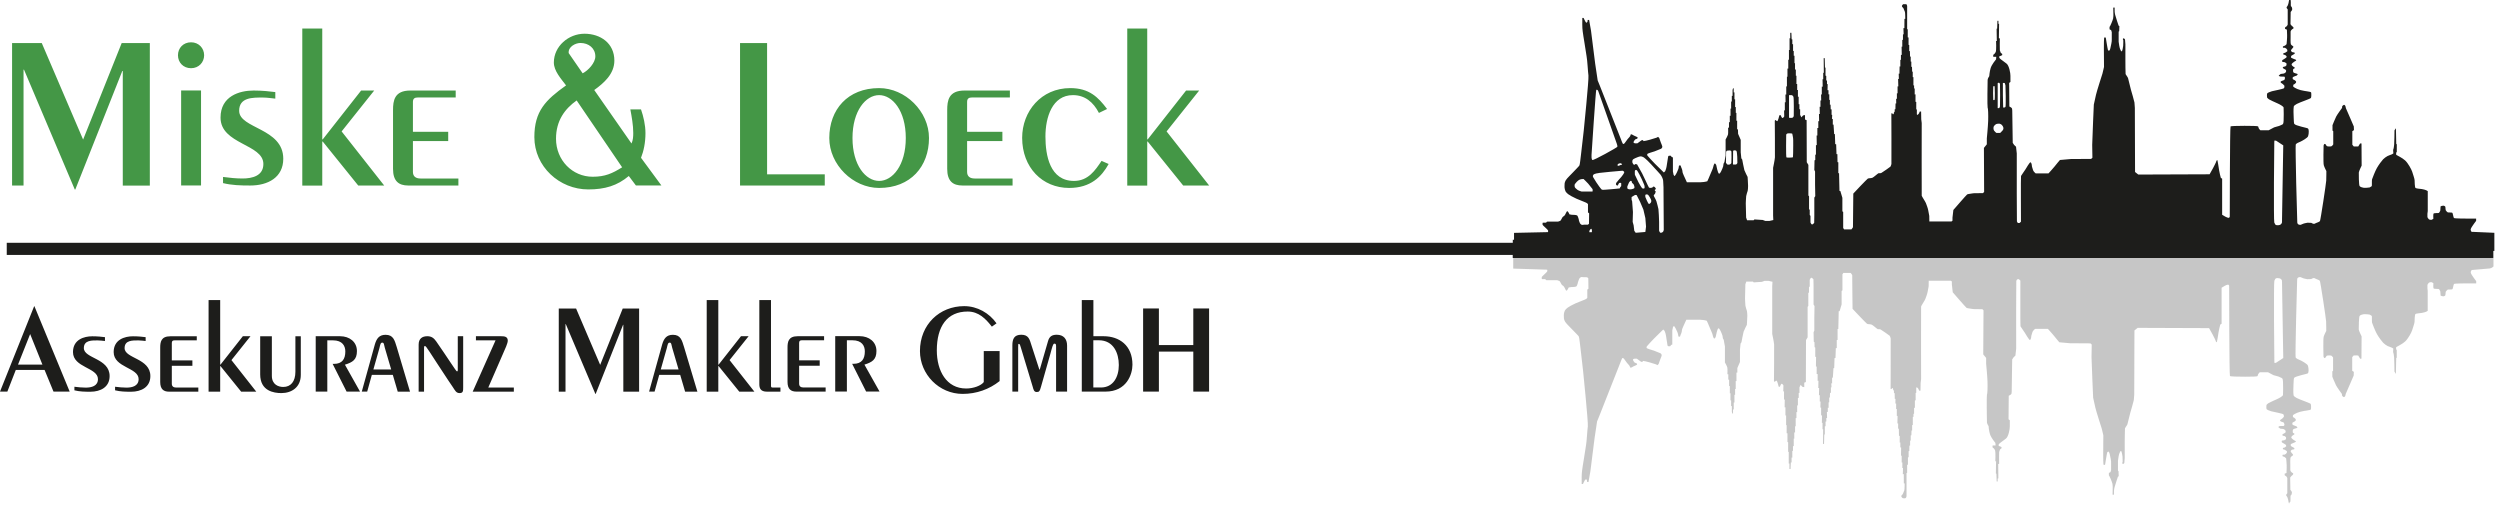 <?xml version="1.0" encoding="utf-8"?>
<svg xmlns="http://www.w3.org/2000/svg" id="Ebene_1" viewBox="0 0 370.59 75.61">
  <defs>
    <style>.cls-1{fill:none;}.cls-2{clip-path:url(#clippath);}.cls-3{fill:#1d1d1b;}.cls-4{fill:#449746;}.cls-5{opacity:.25;}</style>
    <clipPath id="clippath">
      <rect class="cls-1" height="39.3" width="147.32" x="223.27" y="36.3"/>
    </clipPath>
  </defs>
  <rect class="cls-3" height="1.8" width="362.52" x="1" y="35.99"/>
  <path class="cls-4" d="m170.06,27.5v-6.52h.07l5.26,6.52h3.85l-6.31-8.02,4.83-6.06h-1.94l-5.69,7.24h-.07V4.23h-2.96v23.28h2.96Zm-5.95-11.34c-1.32-1.76-2.66-3.1-5.46-3.1-4.31,0-7.13,3.45-7.13,7.37,0,4.4,2.99,7.43,6.97,7.43,3.19,0,4.83-1.69,5.85-3.55l-1.05-.46c-.92,1.37-1.97,2.97-4.08,2.97-3.58,0-4.24-3.78-4.24-6.59s.99-6.13,4.08-6.13c1.78,0,3.02,1.04,3.85,2.64l1.22-.59Zm-14.4-2.74h-6.74c-2.36,0-2.56,1.5-2.56,2.9v8.71c0,1.83.85,2.47,2.26,2.47h7.43v-1.04h-5.62c-.72,0-1.12-.33-1.12-.98v-4.57h5.23v-1.37h-5.23v-4.44c0-.52.3-.65.72-.65h5.62v-1.04Zm-19.39.68c1.97,0,3.95,2.31,3.95,6.36s-1.97,6.36-3.95,6.36-3.95-2.31-3.95-6.36,1.97-6.36,3.95-6.36m0-1.04c-4.67,0-7.39,3.19-7.39,7.4,0,3.95,3.51,7.4,7.39,7.4,4.67,0,7.39-3.19,7.39-7.4,0-3.95-3.51-7.4-7.39-7.4m-8.06,14.44v-1.66h-8.55V6.38h-4.01v21.12h12.55Zm-34.18-14.15c1.44-1.04,2.99-2.38,2.99-4.37,0-2.58-2.07-3.98-4.43-3.98s-4.54,1.85-4.54,4.27c0,1.24,1.05,2.38,1.81,3.39-3.02,2.15-4.7,3.81-4.7,7.66,0,4.37,3.71,7.76,7.99,7.76,2.46,0,4.3-.55,6.01-1.99l1.05,1.4h3.78l-3.02-4.1c.39-.98.66-2.22.66-3.65,0-1.21-.3-2.48-.66-3.52h-1.58c.2,1.08.43,2.32.43,3.49,0,.52-.03,1.08-.26,1.56l-5.52-7.92Zm.17-4.99c0,.95-1.05,2.09-1.88,2.51l-2.07-3c-.1-.95,1.02-1.5,1.74-1.5,1.22,0,2.21.78,2.21,1.99m3.97,16.44c-1.45.91-2.53,1.4-4.37,1.4-2.99,0-5.43-2.44-5.43-5.64,0-2.67,1.31-4.43,3.06-5.67l6.74,9.91Zm-24.66-11.38h-6.74c-2.36,0-2.56,1.5-2.56,2.9v8.71c0,1.83.85,2.47,2.26,2.47h7.43v-1.04h-5.62c-.72,0-1.12-.33-1.12-.98v-4.57h5.23v-1.37h-5.23v-4.44c0-.52.3-.65.72-.65h5.62v-1.04Zm-19.79,14.08v-6.52h.07l5.26,6.52h3.85l-6.31-8.02,4.83-6.06h-1.94l-5.69,7.24h-.07V4.23h-2.96v23.28h2.96Zm-14.72-.36c1.31.32,2.56.36,4.04.36,2.63,0,4.9-1.2,4.9-3.97,0-4.57-6.54-4.44-6.54-7.11,0-2.02,2.04-1.96,3.52-1.96.66,0,1.22.1,1.84.16v-.97c-.79-.1-1.91-.23-3.22-.23-2.11,0-4.9.84-4.9,4.01,0,3.98,6.35,3.91,6.35,6.88,0,1.76-1.65,2.15-3.09,2.15-.92,0-1.94-.1-2.89-.23v.91Zm-4.73-20.87c-1.15,0-1.94.85-1.94,1.92s.79,1.92,1.94,1.92,1.94-.88,1.94-1.92-.79-1.92-1.94-1.92m1.48,7.14h-2.95v14.08h2.95v-14.08ZM1.79,27.5h1.7V10.33h.07l7.53,17.77h.07l6.97-17.58h.07v16.99h4.01V6.38h-4.17l-5.72,14.31L6.19,6.38H1.79v21.12Z"/>
  <path class="cls-3" d="m171.79,58.05v-5.93h5.1v5.93h2.34v-12.32h-2.34v5.42h-5.1v-5.42h-2.34v12.32h2.34Zm-11.44,0h3.53c3.13,0,3.99-2.57,3.99-3.99,0-2.87-1.97-4.22-4.28-4.22h-1.51v-5.36h-1.72v13.58Zm1.72-7.61h.82c2.17,0,2.96,1.9,2.96,3.67s-.83,3.33-2.65,3.33h-1.13v-7Zm-11.14,7.61v-6.58c0-.46,0-.49.1-.49.15,0,.19.17.29.51l1.77,5.86c.11.4.19.76.58.76.36,0,.46-.09.65-.8l1.38-4.85c.27-1.01.4-1.52.58-1.52s.27.04.27.36v6.75h1.63v-6.83c0-.97-.52-1.6-1.53-1.6-.67,0-1.09.23-1.29.93l-1.23,4.24h-.06l-1.17-3.61c-.27-.87-.42-1.56-1.51-1.56-1.04,0-1.32.61-1.32,1.58v6.85h.88Zm-5.1-6.01v4.6c-.4.53-1.52.95-2.61.95-2.93,0-4.35-2.63-4.35-5.65,0-3.56,1.53-5.76,4.57-5.76,1.65,0,2.68,1.08,3.59,2.24l.69-.49c-1.07-1.52-2.84-2.55-4.79-2.55-3.65,0-6.56,2.72-6.56,6.66,0,3.44,2.82,6.35,6.33,6.35,2.05,0,3.95-.68,5.48-1.9v-4.45h-2.34Zm-20.29,6.01v-7.61h.82c1.44,0,1.84.86,1.84,1.65,0,1.12-.46,1.84-1.69,1.84h-.19l2.07,4.11h1.99l-2.24-3.99c1.15-.36,1.78-.74,1.78-2.02,0-1.37-1.11-2.2-2.49-2.2h-3.62v8.21h1.72Zm-3.38-8.21h-3.93c-1.38,0-1.49.87-1.49,1.69v5.08c0,1.07.5,1.44,1.32,1.44h4.33v-.61h-3.28c-.42,0-.65-.19-.65-.57v-2.66h3.05v-.8h-3.05v-2.59c0-.31.17-.38.42-.38h3.28v-.61Zm-9.6-5.36v12.46c0,.61.17,1.12,1.15,1.12h1.98v-.61h-1.15c-.21,0-.25-.1-.25-.25v-12.72h-1.72Zm-6.08,13.58v-3.8h.04l3.07,3.8h2.24l-3.68-4.68,2.82-3.54h-1.13l-3.32,4.22h-.04v-9.58h-1.72v13.58h1.72Zm-8.53-3.29l.9-3.18c.12-.48.15-.8.42-.8s.25.31.38.78l.94,3.2h-2.65Zm-.92,3.29l.69-2.49h3.11l.73,2.49h1.82l-1.98-6.62c-.31-.99-.5-1.81-1.65-1.81-.98,0-1.34.59-1.59,1.42l-1.94,7h.81Zm-14.19,0h.99v-10.02h.04l4.39,10.36h.04l4.06-10.25h.04v9.91h2.34v-12.32h-2.43l-3.34,8.35-3.57-8.35h-2.57v12.32Zm-9.38-7.61l-3.39,7.61h6.1v-.61h-3.79l2.09-4.8c.44-.99.8-1.77.8-2.15,0-.59-.46-.66-.98-.66h-3.74v.61h2.91Zm-10.6,7.61v-6.52c0-.17.04-.25.13-.25.21,0,.56.72,3.47,5.11l.67.99c.33.49.48.88,1,.88s.53-.31.53-.84v-7.59h-.8v5.02c0,.17-.06.19-.13.19-.12,0-1.36-2-3.07-4.45-.34-.48-.69-.76-1.32-.76-.75,0-1.28.36-1.28,1.24v6.98h.8Zm-7.51-3.29l.9-3.18c.12-.48.15-.8.42-.8s.25.31.38.78l.94,3.2h-2.65Zm-.92,3.29l.69-2.49h3.11l.73,2.49h1.82l-1.97-6.62c-.31-.99-.5-1.81-1.65-1.81-.98,0-1.34.59-1.59,1.42l-1.94,7h.81Zm-5.91,0v-7.61h.83c1.44,0,1.84.86,1.84,1.65,0,1.12-.46,1.84-1.69,1.84h-.19l2.07,4.11h1.99l-2.24-3.99c1.15-.36,1.78-.74,1.78-2.02,0-1.37-1.11-2.2-2.49-2.2h-3.62v8.21h1.72Zm-9.95-8.21v5.65c0,2.47,2.03,2.77,3.14,2.77,1.53,0,2.88-.87,2.88-2.7v-5.72h-.8v5.25c0,1.46-.69,2.26-1.8,2.26-.71,0-1.69-.34-1.69-1.65v-5.86h-1.72Zm-5.93,8.21v-3.8h.04l3.07,3.8h2.24l-3.68-4.68,2.82-3.54h-1.13l-3.32,4.22h-.04v-9.58h-1.72v13.58h1.72Zm-3.47-8.21h-3.93c-1.38,0-1.49.87-1.49,1.69v5.08c0,1.07.5,1.44,1.32,1.44h4.33v-.61h-3.28c-.42,0-.65-.19-.65-.57v-2.66h3.05v-.8h-3.05v-2.59c0-.31.17-.38.42-.38h3.28v-.61Zm-12.1,8.01c.77.19,1.49.21,2.36.21,1.53,0,2.86-.7,2.86-2.32,0-2.66-3.82-2.59-3.82-4.15,0-1.18,1.19-1.14,2.05-1.14.38,0,.71.06,1.07.09v-.57c-.46-.06-1.11-.13-1.88-.13-1.23,0-2.86.49-2.86,2.34,0,2.32,3.7,2.28,3.7,4.01,0,1.03-.96,1.26-1.8,1.26-.54,0-1.13-.06-1.69-.13v.53Zm-6.04,0c.77.19,1.49.21,2.36.21,1.53,0,2.86-.7,2.86-2.32,0-2.66-3.82-2.59-3.82-4.15,0-1.18,1.19-1.14,2.06-1.14.38,0,.71.06,1.07.09v-.57c-.46-.06-1.11-.13-1.88-.13-1.23,0-2.86.49-2.86,2.34,0,2.32,3.7,2.28,3.7,4.01,0,1.03-.96,1.26-1.81,1.26-.54,0-1.13-.06-1.68-.13v.53Zm-5.93-12.46h-.04L0,58.05h1.09l1.25-3.21h4.27l1.32,3.21h2.4l-5.23-12.66Zm1.19,8.65h-3.62l1.8-4.53,1.82,4.53Z"/>
  <path class="cls-3" d="m338.24,33.05c-.02.07-.06.16-.2.25-.14.09-.43.11-.6.07-.17-.04-.2-.14-.31-.39-.11-.25-.02-11.64,0-11.74.01-.1-.01-.35.04-.41l.24.03,1.05.69s-.19,10.64-.18,10.88c0,.25,0,.55-.02.62m-40.98-17.2c-.09.13-.34.09-.34.09l-.04-1.83v-1.82s.27.01.27.01l.11.35c.02.07.09,3.08,0,3.21m-.49,3.54c-.09.11-.24.28-.3.31h-.54c-.06-.03-.23-.18-.35-.34-.12-.16-.12-.52-.04-.65.07-.12.2-.23.29-.29.09-.07.31-.1.47-.1s.34.11.42.18c.07.07.24.3.24.49,0,.19-.08.29-.17.4m-1.33-6.58c.04-.08.18-.07.2,0,.02.08.05,1.87,0,1.96-.05.09-.18.09-.21.01-.03-.08-.03-1.9,0-1.98m.82-.55c.13.02.16.12.18.21.02.09.03,3.19,0,3.29-.03.1-.05.21-.12.27h-.22v-3.69s.04-.09.17-.07m-30.41,4.91c0,.14-.07.17-.14.25-.08.08-.55.03-.55.03v-3.36s.19,0,.33,0c.14,0,.24.08.32.25.08.17.06,2.68.05,2.82m-.08,4.43c0,.63-.02,1.65-.04,1.71-.02.06-.86.07-.96.03-.1-.04-.04-3.38-.04-3.38,0,0,.07-.14.17-.17.1-.04.7-.04.73.04.03.07.05.28.09.45.05.17.06.68.05,1.31m-8.27,2.52c0,.09-.1.23-.2.27-.1.04-.46,0-.46,0l.02-2.02c.06-.08.34-.12.48,0,.14.12.16,1.65.15,1.74m-.9.09c-.04.09-.22.19-.22.19,0,0-.33.08-.4-.02-.07-.1-.17-.22-.17-.22l.02-1.66.15-.15.45-.03s.18.07.19.19c.01.11.02,1.6-.01,1.69m-10.18,10.23c-.09.06-.27.14-.36.08-.09-.06-.17-.29-.17-.29,0,0,0-.9,0-1.31,0-.41-.07-1.67-.1-1.89-.03-.22-.21-.82-.29-1.14-.09-.31-.43-.8-.41-.89.02-.09.18-.2.21-.29.03-.08.1-.3.07-.33-.03-.04-.13-.05-.12-.17,0-.12.15-.06.16-.17,0-.11-.2-.36-.32-.35-.11,0-.13.07-.17.12-.04.05-.45.14-.55,0-.1-.14-.85-1.83-.99-2.06-.14-.23-.72-1.28-.76-1.36l-.32-.04c-.04.06,0,.17-.12.12-.12-.05-.24-.32-.24-.32,0,0-.04-.19,0-.34.03-.14.23-.26.39-.32.16-.06.55-.25.75-.27.2-.03.42.07.55.15.13.08.4.35.58.51.18.16.86.9.98,1.04.12.14.74.78.91,1,.17.23.37.63.39.91.02.28.05.73.05.96s.04,6.32.04,6.32c0,0-.05.25-.14.31m-1.75-4.39s-.17.25-.3.24c-.13,0-.53-1.01-.53-1.01,0,0-.06-.31.02-.37.08-.06.28-.05.37.02.09.07.44.63.47.81.04.17-.04.31-.04.31m-2.39-4.65c.02-.1.12-.21.27-.13.15.08.69,1.19.78,1.39.09.2.32.72.36.84.04.12.06.38.03.44-.04.06-.23.11-.34.02s-.35-.5-.56-.89c-.2-.39-.53-1.11-.53-1.11,0,0-.03-.47-.01-.57m1.54,9.05l-1.41.12-.21-.29-.1-.82-.14-.51.04-1.46-.12-1.58-.08-.23v-.41l.52-.31.23.02.52,1.03.48,1.13.29,1.25.1,1.27-.1.78Zm-2.65-6.49c-.03-.21-.01-.27.06-.41.07-.14.12-.29.18-.42.06-.13.24-.26.24-.26l.14.02.07.27c.04.07.18.13.24.23.06.09.14.35.12.51-.02.16-.52.23-.52.23,0,0-.49.04-.52-.16m-.91-1.67c-.11.12-.68.75-.74.86-.06.11-.06.27,0,.33.06.06.19.13.24.04.06-.09.09-.24.17-.32.07-.08.33-.04.32,0v.44l-.14.16-.07.18s-.98.11-1.46.14c-.48.02-1.09.12-1.21.04-.12-.08-.64-.81-.81-1.08-.17-.27-.41-.64-.45-.73-.04-.09-.12-.18,0-.37.13-.2.7-.26.95-.3.24-.04,2.88-.29,3.11-.3.23-.02.32-.04.4.04.08.08.13.07.13.18,0,.1-.32.57-.44.69m-4.25,2.15h-1.65s-.41-.11-.61-.26c-.2-.15-.36-.31-.39-.42-.03-.11-.04-.33.03-.43.06-.1.42-.54.7-.65.28-.11.58-.09.58-.09,0,0,.49.46.68.68.19.22.58.71.64.8s.01.37.01.37m-.1,6.03h-.38s.02-.22.02-.22c.04-.06.18-.31.28-.28.1.02.1.45.07.5m-.04-11.46c.01-.25.63-9.56.7-9.63.08-.07.22,0,.29.16.07.16,2.69,7.62,2.75,7.8.07.19.11.36.09.47-.02.1-3.55,2.07-3.7,1.96-.15-.11-.14-.52-.13-.77m3.99,1.33l.25-.09.2.06.09.11c0,.06-.2.12-.29.12-.08,0-.09.07-.14.09h-.21s-.05-.12-.05-.12l.14-.18Zm126.49,10.11s-.19-.2-.16-.4c.03-.2.45-.74.49-.82l.32-.43v-.33s-.19,0-.49,0c-.91,0-2.73,0-2.8-.09-.09-.12-.15-.64-.22-.75-.04-.07-.27-.07-.45-.07-.1,0-.19,0-.22-.01-.1-.03-.3-.25-.33-.33-.03-.08-.03-.4-.05-.49-.02-.08-.17-.18-.31-.18-.14,0-.38.07-.4.11l-.04.61c-.02.06-.14.32-.23.36-.09.04-.72-.02-.78.11-.06.13-.02.75-.02.75l-.22.14c-.06.04-.33.03-.44-.06-.1-.08-.22-.28-.22-.33s0-.38,0-.49c.01-.11.05-.4.05-.4v-2.95s-.15-.11-.24-.14c-.09-.04-.43-.15-.63-.17-.2-.03-.82-.07-.94-.16-.13-.09-.13-.98-.14-1.16,0-.18-.25-.91-.36-1.26-.11-.34-.6-1.25-1.04-1.66-.45-.41-1.19-.74-1.28-.81-.09-.07-.06-.16-.05-.29,0-.12.09-.16.09-.16v-1.12s-.08-.09-.08-.09l-.05-2.31-.15.22-.06.1s-.02,1.99-.05,2.09c-.03.1-.04.58-.12.69-.08.11.03.59-.01.65l-.28.15s-.36.12-.57.22c-.2.1-.48.31-.66.49-.18.18-.66.83-.92,1.29-.26.45-.67,1.52-.72,1.68-.05.15,0,.97-.04,1s-.24.17-.32.2c-.09.03-.73.08-.93.04-.2-.04-.46-.11-.56-.26-.1-.15-.13-1.8-.11-1.99.01-.2.42-1.03.42-1.03l-.02-3.28h-.21l-.27.44h-.67s-.21-.25-.21-.25v-2.01s.24-.16.24-.16l-.02-.54c-.05-.08-.37-.84-.49-1.14-.12-.31-.68-1.56-.68-1.56l-.08-.33s-.1-.18-.19-.18c-.09,0-.28.2-.28.2l-.03.27s-.72.97-.87,1.28c-.16.31-.54,1.27-.54,1.27v.8s.11.09.11.09v.98s0,.98,0,.98c0,0-.15.22-.25.27-.1.05-.66.08-.74-.06-.08-.13-.17-.32-.29-.28-.12.03-.15.26-.15.26,0,0-.07,2.58.03,2.9.09.32.38.86.38.86,0,0,0,1.05-.02,1.42-.01.37-.84,5.87-.93,6-.1.13-.47.23-.59.29-.11.06-.22.15-.42.1-.2-.06-.26-.13-.26-.13l-.58-.02s-.23.06-.39.08c-.16.02-.61.23-.61.23,0,0-.47.07-.51-.34-.04-.41-.31-11.34-.23-11.55.08-.2.45-.33.71-.44.26-.12,1.01-.54,1.11-.78.09-.24.13-.64.11-.77-.02-.13-.01-.3-.12-.4-.11-.1-1.87-.4-2.03-.69-.1-.19-.08-1.57-.11-1.75-.02-.18.02-.71.04-.82s.23-.26.45-.38c.21-.12.88-.37,1.17-.48.29-.11.86-.33.92-.4.07-.07.08-.68.03-.82-.05-.14-.85-.16-1.57-.35-.72-.19-1.08-.51-1.08-.51v-.27s.42-.19.43-.42c0-.22-.42-.36-.47-.4-.05-.04-.06-.18-.04-.28.03-.1.53-.24.61-.28l.15-.2c-.05-.07-.56-.15-.65-.26-.09-.11-.06-.48-.02-.51.04-.03.21-.07.22-.16,0-.09-.16-.14-.24-.2-.08-.06-.22-.17-.23-.31-.01-.14.32-.35.39-.41.07-.06.27-.12.29-.21.02-.09-.3-.17-.41-.22-.11-.06-.35-.16-.35-.16v-.24s.08-.11.27-.19c.18-.09.27-.16.27-.16l-.02-.17-.35-.07c-.06-.03-.2-.15-.18-.26.02-.1.14-.21.21-.3.07-.09.16-.17.14-.25-.01-.08-.29-.18-.37-.35-.07-.17-.04-.85-.04-1.22,0-.37,0-.65,0-.68l.09-.19.18-.17s.17-.04.17-.17c0-.13-.24-.27-.29-.33l-.17-.22.03-1.81c.06-.07.26-.28.23-.46-.02-.18-.08-.34-.16-.36-.08-.02-.04-.44-.05-.56-.02-.12.01-.3-.04-.41-.05-.12-.15-.12-.19-.06-.03.06-.08.37-.1.49-.02.12-.07.25-.12.38-.05.14-.18.22-.18.33,0,.11.16.21.17.27,0,.06,0,2.15,0,2.24-.01.09-.12.22-.15.26l-.23.15-.02.24.28.11s.01.41.03.81c.02.4-.08,1.35-.08,1.35l-.22.2-.32.13v.19s.3.01.3.01l.2.12.15.19v.21s-.31.21-.31.21l-.28.08v.19s.27.07.27.07l.22.18-.04.2c-.06.04-.29.19-.38.25-.09.06-.21.09-.24.18-.03.09,0,.18.03.21l.36.05.25.17v.28s-.18.17-.18.17c-.05.02-.37.03-.37.18,0,.15.4.26.45.34.05.08.07.14.03.26-.03.12-.15.19-.26.25-.11.06-.45.06-.53.09l-.3.24.17.13s.17.02.33.02c.17,0,.34,0,.38.02l.06.19-.09.28c-.06.04-.27.11-.39.15-.11.04-.19.1-.17.2.02.1.23.17.33.27.09.1.23.22.23.24,0,.02.02.28-.07.38-.1.1-1.46.36-1.78.44-.32.09-.62.23-.69.31-.07.08-.05.52-.03.61.03.09.21.22.28.28.07.06.99.48,1.29.61.3.13.85.43.88.61.03.18.02,1.74,0,1.99,0,.25-.06.39-.1.46-.04.07-.47.23-.58.28-.11.05-.58.14-.73.21-.15.07-.81.43-.81.43h-1.22s-.19-.18-.23-.27c-.04-.08-.05-.19-.11-.31-.06-.12-3.97-.1-4.08,0-.11.1-.12,13.39-.12,13.39,0,0-.06.16-.15.17-.09.01-.4-.11-.53-.19-.13-.08-.45-.27-.45-.27v-5.35l-.19-.11c-.04-.06-.22-.9-.26-1.14-.04-.24-.22-1.46-.25-1.49-.03-.03-.16.05-.17.17-.01.12-.32.69-.47.99-.15.29-.52.93-.52.93l-10.57.04-.48-.38-.03-9.5s-.05-.67-.06-.81c-.01-.14-.46-1.68-.52-1.88-.06-.19-.38-1.57-.43-1.73-.05-.16-.34-.51-.36-.59-.02-.09-.03-1.76-.03-2,0-.24,0-2.29,0-2.41s-.04-.66-.06-.74l-.15-.15c-.07-.01-.16.01-.17.1,0,.09.07.19.07.19,0,0,0,.67-.02.83-.02.17-.11.81-.23.81-.12,0-.19-.34-.23-.36-.03-.02-.09-.33-.12-.48-.03-.16-.09-.59-.09-.59v-1.51s.08-.04.08-.04l.03-.75-.12-.09-.21-.63s-.2-.66-.25-.81c-.05-.15-.1-.34-.12-.58-.02-.23,0-.65,0-.65h-.21s.02,1.12.02,1.12c0,0,0,.22-.04.49-.05.27-.45,1.21-.53,1.26v.35s.24.13.24.13l.09.29s-.01.93,0,1.06c.01.14-.01.44-.06.63-.04.19-.12.53-.15.71-.04.18-.07.21-.13.31-.06.1-.2.01-.23-.07-.03-.08-.13-.71-.18-.98-.05-.28-.14-.82-.14-.86h-.24c-.03.06-.04,1.12-.04,1.57,0,.45.02,2.79.02,2.79l-.23.98s-.86,2.67-.96,3.15c-.1.48-.32,1.45-.32,1.45l-.11,2.52-.13,3.45.03,1.91-.19.17-3.03.02-1.59.14s-.62.72-.81.98c-.2.26-.89,1.01-.89,1.01h-1.9s-.35-.29-.39-.49c-.04-.21-.18-.48-.18-.68,0-.19-.1-.48-.21-.48-.11,0-.61.84-.74,1.06-.13.21-.6.86-.65.97-.05.11,0,6.7-.01,6.78l-.21.19h-.24c-.06-.07-.12-.12-.15-.25-.03-.12-.02-8.14-.02-8.14v-1.92l-.11-.99-.29-.28-.2-.3-.07-4.75s-.01-.25-.04-.35c-.03-.11-.39-.29-.39-.29l-.03-3.49.19-.15s-.01-.51,0-.9c.01-.4-.2-1.54-.58-1.82-.86-.64-.97-.71-1.07-.86v-.22s.1-.03.19-.06c.08-.03.24-.11.24-.11v-.18c-.04-.06-.2-.11-.23-.2-.03-.1-.09-.24-.12-.35-.03-.11,0-1.69,0-1.74l-.14-.05.03-2.11-.1-.03v-.43s-.15,0-.15,0l-.04,1.15-.08.03.03,1.81h-.11s.06,1.32-.04,1.6c-.09.27-.38.46-.38.46v.28s.45.01.45.01l-.03.37c-.06.08-.62.74-.8,1.29-.17.56-.21,1.21-.21,1.21,0,0-.22.31-.24.54-.02.22-.06,4.07,0,4.11.07.05.11,1.08.08,1.97-.03.89-.2,2.6-.2,2.6v.88l-.43.53.03,6.53-.17.17-1.4.02c-.07.03-.83.1-.94.17-.11.07-2.05,2.31-2.05,2.31l-.13,1.14v.45s-.14.11-.14.11h-3.29s-.01-.82-.01-.82c0,0-.11-.6-.16-.85-.04-.26-.25-.82-.34-1.05-.09-.23-.6-.98-.62-1.1-.02-.12,0-10.77,0-10.77,0,0-.06-.36-.07-.55-.01-.19-.02-1.15-.02-1.15h-.2s-.12.28-.12.28c-.05.03-.16.24-.25.21-.09-.03-.06-.2-.06-.2v-.58s-.09-.05-.09-.05v-1.08s-.11-.03-.11-.03v-1.1l-.12.02v-.88s-.09-.02-.09-.02v-.45h-.1v-1.22s-.1,0-.1,0v-.81s-.09,0-.09,0l-.02-.7-.1-.03v-.76s-.09-.01-.09-.01v-.72s-.1-.03-.1-.03l-.02-.79-.1-.02v-.89s-.1-.03-.1-.03v-1.08s-.12-.03-.12-.03v-1.19s-.09-.02-.09-.02c0,0,0-3.31,0-3.44-.01-.13-.08-.21-.12-.26h-.48c-.08.09-.19.18-.17.31.02.13.17.19.22.29.05.1.17.42.22.54.05.12.05,1.03.05,1.03h-.12s-.01,1.38-.01,1.38h-.14s.03.91.03.91h-.1v.82s-.1,0-.1,0v1.01s-.1,0-.1,0l.02,1.21-.12.02v.73s-.09-.01-.09-.01v.99s-.11,0-.11,0l-.02,1.06h-.11s.02.78.02.78h-.11s.03,1.11.03,1.11h-.11s0,1.03,0,1.03h-.1s0,.81,0,.81h-.11s.01.69.01.69h-.1s-.02.85-.02.85h-.1s-.01.35-.01.35l-.11.15s.01.25-.11.25c-.13,0-.1-.11-.1-.14h-.17s.03,7.39.01,7.51c-.02.11-.1.34-.14.39-.04.04-1.14.83-1.34.93-.12.06-.21.06-.29.05h-.14c-.12.04-.71.6-.92.68-.21.08-.54.04-.67.12-.13.08-2.11,2.15-2.15,2.22-.03.06-.02,4.91-.05,4.99-.03.08-.23.32-.23.32h-1.08s-.14-.21-.14-.21v-2.38l-.12-.09v-2s-.3-1.01-.3-1.01l-.13-.02-.06-2.62h-.11v-1.62l-.12-.02-.02-1.19h-.13s-.05-1.46-.05-1.46l-.14-.02-.05-1.48-.11-.02-.09-1.4h-.11v-.84s-.12,0-.12,0l.03-.59-.09-.02v-.8s-.13-.01-.13-.01l-.02-.69h-.1v-.71h-.09v-.82s-.12,0-.12,0v-.61s-.14-.01-.14-.01l.02-.89-.1-.02v-.51s-.11-.02-.11-.02v-.67l-.11-.04v-1.17s-.08-.05-.08-.05l-.04-1.38h-.15l.02,2.18h-.09v.95h-.1s.02,1.1.02,1.1h-.13s0,1.16,0,1.16h-.11s.02.88.02.88l-.11.02v.93h-.12l.02,1.06h-.12l.02,1.07h-.12v1s-.14.01-.14.01v1.11s-.11,0-.11,0l.02,1.42-.12.02v1.37s-.1.06-.1.06v.75s-.11.07-.11.07l-.03,1.41.11.24v1.96l.03,1.69-.14.22v1.41s0,1.22,0,1.22l-.02,1.11s-.22.27-.33.24c-.11-.03-.22-.3-.22-.3v-.97s-.11-.14-.11-.14v-.77s-.1-.08-.1-.08v-1.92s-.1-.12-.1-.12v-4.53s-.24-.4-.24-.4l-.02-6.23-.24-.1v-.66s-.28.05-.28.05l-.26.29-.18-.37v-.82s-.11-.02-.11-.02v-.74s-.11,0-.11,0v-1.11s-.11,0-.11,0v-.99s-.11-.01-.11-.01v-.88s-.11-.01-.11-.01v-1.22s-.09,0-.09,0v-.91s-.12-.02-.12-.02v-.92s-.08-.01-.08-.01v-1.1s-.11-.01-.11-.01v-.7s-.1,0-.1,0v-1s-.11,0-.11,0v-.72s-.1-.01-.1-.01l-.04-.96h-.17s0,.81,0,.81h-.1s0,1.74,0,1.74h-.09v1.44s-.1,0-.1,0v1.31s-.12,0-.12,0v1.21s-.08,0-.08,0v1.43s-.1,0-.1,0v1.21h-.12l.02,1.14h-.11v1.21h-.11l.02.89s-.18.29-.29.23c-.11-.06-.24-.42-.24-.42l-.19.02c-.02.08-.2.88-.33.88l-.14-.09-.11-.09c-.1.02-.1.16-.1.16,0,0,.04,5.01.02,5.38-.02.37-.27,1.55-.27,1.55v7.08s.03.66.03.66l-.56.13h-.63s-.38-.14-.38-.14l-1.23-.08-.11.12h-.98l-.14-.4-.02-.85-.03-1.25s.03-.88.06-1.08c.03-.2.19-.7.22-.77.03-.06.06-.49.06-.74,0-.24-.04-.86-.04-.86l-.03-.47c-.03-.06-.4-.76-.48-1.01-.08-.25-.3-1.49-.32-1.57l-.13-.18-.09-.89v-1.84s-.39-.9-.39-.9l-.02-.67h-.12v-1.27h-.11s0-1.17,0-1.17h-.09v-.86h-.1s0-1.14,0-1.14h-.1s0-1.03,0-1.03h-.11s0-.6,0-.6h-.1l-.07.24v.87s-.11,0-.11,0v.84h-.1v1.05s-.09,0-.09,0v1.07s-.11,0-.11,0v.95s-.12,0-.12,0v.81s-.13,0-.13,0c0,0,.03.77-.01.98s-.36.77-.36.77v2.38s-.07.35-.1.53c-.03.18-.06.51-.14.56-.08.04-.09.36-.12.51-.03.15-.22.57-.3.73-.08.16-.19.36-.3.36-.11,0-.23-.42-.28-.61-.05-.19-.15-.67-.15-.67,0,0-.12-.24-.21-.24-.1,0-.24.45-.26.61-.02.17-.34.8-.42,1.04-.08.24-.43.99-.43.99,0,0-.28.09-.5.11-.22.02-.51.04-.51.04h-2.02s-.33-.7-.45-.98c-.12-.28-.21-.47-.21-.66,0-.19-.18-.58-.19-.6l-.08-.25h-.23s-.08.31-.07.4c0,.09-.12.29-.17.44-.04.16-.38.77-.44.73l-.13-.18-.1-.49v-.51s0-.21,0-.21v-1.37l-.18-.06-.13-.19h-.26c-.07.01-.12.03-.14.13-.02.09-.15.87-.19,1.22-.04.36-.18.85-.24.93l-.2.2-.18-.17c-.06-.05-.83-.82-1.14-1.12-.32-.31-1.03-1.1-1.1-1.19-.07-.09-.07-.19-.03-.27.04-.07.87-.32,1.07-.38.21-.07.85-.33.95-.38.1-.05.2-.19.2-.3s-.14-.43-.22-.63c-.08-.2-.22-.6-.24-.68l-.17-.16-.22.12s-.63.2-.98.3c-.35.1-.89.22-.97.21l-.06-.15-.22.03-.62.45h-.33s-.25-.04-.24-.16c.01-.12.17-.34.25-.42l.31-.12.06-.17c-.02-.06-.48-.24-.56-.28-.09-.04-.25-.17-.34-.18-.09-.02-.17,0-.17.14,0,.14-.32.42-.43.57-.11.15-.37.52-.43.59-.07.07-.12.14-.22.12-.1,0-.29-.61-.35-.74-.06-.14-2.99-7.61-3.1-7.86-.11-.25-.33-.81-.33-.81,0,0-.22-1.45-.37-2.47-.15-1.02-.55-4.53-.62-4.91-.07-.38-.28-1.59-.28-1.59h-.21l-.03.25-.1.15c-.05.02-.11,0-.18-.1-.07-.1-.3-.6-.3-.6h-.19v.33s-.03,1.15.06,1.68c.09.53.11.87.26,1.68.15.81.18,1.28.31,1.97.13.69.2,2.32.28,2.88.08.56-.7,8.19-.7,8.19,0,0-.32,2.79-.39,3.41-.07.62-.18,1.57-.24,1.71-.06.14-.62.66-.92,1-.3.34-.89.86-1.11,1.21-.22.35-.18.72-.18.72,0,0-.02.27,0,.4.02.14.07.4.15.54.08.14.23.28.39.41.16.13.77.47,1.23.67.45.2.98.4,1.32.54.33.13.38.27.38.27v1.22l.17.13-.02,1.55-.16.14h-.56s-.17.03-.28.03c-.11,0-.17-.08-.27-.15-.1-.08-.27-.65-.23-.56.04.09-.12-.59-.25-.69-.13-.1-.79-.1-.79-.1l-.35-.06s-.2-.47-.33-.47c-.11,0-.27.48-.32.52l-.13.17c-.05.02-.25.16-.29.26-.04.1-.24.45-.3.48l-.32.11h-1.56c-.12,0-.16.08-.18.13-.01.03-.15.03-.28.03-.13,0-.26,0-.28.02v.29c.01.07.7.66.79.8.09.13,0,.29,0,.29l-5.02.11v2.68h145.32v-2.69l-3.22-.14Z"/>
  <g class="cls-5">
    <g class="cls-2">
      <path class="cls-3" d="m369.59,37.31h0s0,0,0,0Zm-31.96,3.91l-.18.02c-.17.04-.2.14-.31.39-.11.25-.02,11.65,0,11.75.01.1-.01.35.03.41l.06.02.18-.05,1.05-.69s-.19-10.64-.18-10.88c0-.25,0-.55-.02-.62-.02-.07-.06-.16-.2-.25-.1-.06-.27-.09-.42-.09m1.72,33.39l-.07-.04c-.03-.06-.08-.37-.1-.49-.02-.12-.07-.25-.12-.38-.05-.14-.18-.22-.18-.33,0-.11.16-.21.17-.27,0-.06,0-2.15,0-2.24-.01-.09-.12-.22-.15-.26l-.23-.15-.02-.24.28-.11s.01-.41.03-.81c.02-.4-.08-1.35-.08-1.35l-.22-.2-.32-.13v-.2s.12-.02.12-.02c.08,0,.18,0,.18,0l.2-.12.15-.19v-.21s-.31-.21-.31-.21l-.28-.08v-.19s.27-.07.27-.07l.22-.18-.04-.2c-.06-.04-.29-.19-.38-.25-.09-.06-.21-.08-.24-.18-.03-.09,0-.18.02-.21l.36-.05.25-.16v-.28s-.18-.17-.18-.17c-.05-.02-.37-.03-.37-.18,0-.15.4-.26.45-.34.05-.08.07-.14.03-.26-.03-.12-.15-.19-.26-.25-.12-.06-.45-.05-.53-.08l-.3-.24.17-.13s.09-.02.18-.02h.15s.15,0,.15,0c.11,0,.19,0,.22-.03l.06-.19-.09-.28c-.06-.04-.27-.11-.39-.15-.11-.04-.19-.1-.17-.2.02-.1.23-.16.33-.27.09-.1.23-.22.23-.24s.02-.28-.08-.38c-.1-.1-1.46-.36-1.78-.44-.32-.09-.62-.23-.69-.31s-.05-.52-.03-.61c.03-.09.21-.23.28-.28.07-.06.99-.48,1.29-.61.3-.13.85-.43.88-.61.03-.18.02-1.74,0-1.99,0-.25-.06-.39-.1-.46-.04-.07-.47-.23-.58-.29-.11-.05-.58-.14-.73-.2-.15-.07-.81-.43-.81-.43h-1.22s-.19.18-.23.27c-.04.08-.05.19-.11.31-.03.06-.9.08-1.83.08-1.06,0-2.19-.03-2.25-.09-.11-.1-.12-13.39-.12-13.39,0,0-.06-.16-.15-.17h-.01c-.11,0-.39.11-.51.19-.13.08-.45.27-.45.27v5.34l-.19.11c-.04.06-.22.9-.26,1.14-.04.24-.22,1.46-.25,1.49h-.02s-.14-.07-.15-.17c-.01-.12-.32-.69-.47-.99-.15-.29-.52-.93-.52-.93l-10.58-.04-.48.38-.03,9.5s-.05.68-.06.81c-.01.14-.46,1.68-.52,1.88-.06.19-.38,1.57-.43,1.72-.05.16-.34.51-.36.59-.02.09-.03,1.76-.04,2,0,.24,0,2.29,0,2.41s-.04.66-.06.74l-.15.15h-.04s-.13-.1-.13-.1c0-.09.07-.19.07-.19,0,0,0-.67-.02-.83-.02-.16-.11-.81-.23-.81h0c-.12,0-.19.34-.23.36-.03.02-.09.32-.12.48-.03.16-.09.59-.09.59v1.51s.08.04.08.04l.03.75-.12.09-.21.63s-.19.66-.25.81c-.05.15-.1.34-.12.57-.02.23,0,.65,0,.65h-.21s.02-1.12.02-1.12c0,0,0-.22-.04-.49-.05-.27-.45-1.21-.53-1.26v-.35s.24-.13.24-.13l.09-.29s-.01-.93,0-1.06c.01-.14-.01-.44-.06-.63-.04-.19-.11-.53-.15-.71-.04-.18-.07-.2-.13-.31l-.07-.05-.16.11c-.03.08-.13.71-.18.98-.05.28-.14.82-.14.86l-.11.04-.13-.04c-.03-.05-.04-1.12-.04-1.57,0-.45.02-2.78.02-2.78l-.23-.98s-.86-2.67-.96-3.15c-.1-.48-.32-1.45-.32-1.45l-.11-2.52-.13-3.45.03-1.91-.19-.17-3.02-.02-1.59-.14s-.62-.72-.81-.98c-.2-.26-.89-1.01-.89-1.01h-1.9s-.35.29-.39.49c-.04.21-.18.48-.18.68,0,.19-.1.48-.2.48h0c-.11,0-.61-.84-.74-1.06-.13-.22-.6-.86-.65-.97-.05-.11,0-6.7-.02-6.78l-.21-.19-.13-.03-.11.04c-.06.06-.12.11-.15.24-.03.12-.02,8.14-.02,8.14v1.92l-.11.99-.28.28-.2.3-.07,4.75s-.01.25-.04.35-.4.29-.4.29l-.03,3.48.19.15s-.01.51,0,.9c.01.39-.2,1.54-.58,1.82-.86.64-.97.71-1.07.86v.22s.1.03.18.06c.08.03.24.11.24.11v.18c-.04.06-.2.11-.23.2-.03.1-.09.24-.12.35-.03.11,0,1.69,0,1.74l-.14.05.02,2.12-.1.03v.43s-.15,0-.15,0l-.04-1.15-.08-.03.03-1.81h-.11s.06-1.32-.03-1.6c-.09-.28-.38-.46-.38-.46v-.28s.45-.01.45-.01l-.03-.37c-.06-.08-.62-.74-.8-1.29-.17-.56-.21-1.21-.21-1.21,0,0-.22-.31-.24-.54-.02-.23-.06-4.06,0-4.11.07-.05.11-1.08.08-1.97-.03-.89-.2-2.6-.2-2.6v-.88l-.43-.53.04-6.53-.17-.17s-.24,0-.52,0c-.38,0-.84,0-.88-.02-.07-.03-.83-.1-.94-.17-.11-.07-2.05-2.31-2.05-2.31l-.13-1.15v-.45s-.14-.11-.14-.11h-3.29s-.01.82-.01.82c0,0-.11.6-.16.85-.04.26-.25.82-.34,1.05s-.6.98-.62,1.1c-.02.12,0,10.77,0,10.77,0,0-.06.36-.07.55-.01.19-.02,1.15-.02,1.15h-.2s-.12-.28-.12-.28c-.05-.03-.15-.21-.23-.21h-.02c-.09.03-.06.21-.06.21v.58s-.09.05-.09.05v1.08s-.11.03-.11.03v1.09l-.12-.02v.89s-.09.02-.09.02v.45h-.1v1.21s-.1,0-.1,0v.81s-.09,0-.09,0l-.02.7-.1.03v.76s-.09.01-.09.01v.72s-.1.03-.1.03l-.02.79-.1.02v.89s-.1.03-.1.03v1.08s-.12.03-.12.03v1.19s-.09.02-.09.02c0,0,0,3.31,0,3.44-.01.13-.08.21-.13.27-.02.03-.12.04-.22.04s-.21-.02-.25-.05c-.08-.08-.19-.17-.17-.3.02-.13.17-.19.22-.29.05-.1.17-.42.22-.54.05-.12.05-1.03.05-1.03h-.12s-.01-1.38-.01-1.38h-.14s.03-.91.03-.91h-.1v-.82s-.1,0-.1,0v-1s-.1,0-.1,0l.02-1.21-.12-.02v-.73s-.09.01-.09.01v-.99s-.11,0-.11,0l-.02-1.06h-.11s.01-.78.01-.78h-.11s.02-1.11.02-1.11h-.11s0-1.03,0-1.03h-.1s0-.81,0-.81h-.11s.01-.69.01-.69h-.1s-.02-.85-.02-.85h-.1s-.01-.35-.01-.35l-.11-.15s.01-.25-.11-.25h0c-.13,0-.1.11-.1.14h-.05s-.12,0-.12,0c0,0,.03-7.39.01-7.5-.02-.11-.1-.35-.14-.39-.04-.04-1.14-.83-1.34-.93-.09-.04-.16-.05-.22-.05h-.07s-.06,0-.06,0h-.08c-.12-.05-.71-.6-.92-.68-.21-.08-.54-.04-.67-.12-.13-.08-2.11-2.16-2.15-2.22-.03-.06-.03-4.91-.05-5-.03-.09-.23-.32-.23-.32h-1.08s-.14.21-.14.21v2.38l-.12.08v1.99s-.3,1.01-.3,1.01h-.13s-.06,2.64-.06,2.64h-.11v1.62l-.12.02v1.19s-.14.01-.14.01l-.05,1.45-.14.02-.05,1.48-.11.02-.09,1.4h-.11v.84s-.12,0-.12,0l.03.59-.09.02v.8s-.13.01-.13.01l-.02.69h-.1v.71h-.09v.81s-.12,0-.12,0v.61s-.13.01-.13.01l.02.89-.11.02v.5s-.11.02-.11.02v.67l-.11.04v1.17s-.08.05-.08.05l-.04,1.38h-.15l.02-2.18h-.09v-.95h-.1s.02-1.1.02-1.1h-.13s0-1.16,0-1.16h-.11s.02-.89.02-.89l-.11-.02v-.93h-.12l.02-1.06h-.12l.02-1.07h-.12v-1s-.14-.01-.14-.01v-1.11s-.11,0-.11,0l.02-1.42-.12-.02v-1.37s-.1-.05-.1-.05l-.02-.75-.1-.07-.03-1.4.11-.24v-1.95l.03-1.69-.14-.22v-1.41s0-1.22,0-1.22l-.02-1.11s-.19-.24-.31-.24h-.02c-.11.04-.22.31-.22.31v.97s-.11.14-.11.14v.76s-.1.09-.1.09v1.92s-.1.12-.1.12v4.53s-.24.4-.24.4l-.02,6.22-.24.1v.66s-.28-.05-.28-.05l-.26-.29h0l-.17.37v.82s-.11.01-.11.01v.74s-.12,0-.12,0v1.11s-.11,0-.11,0v.99s-.11,0-.11,0v.88s-.11.01-.11.01v1.21s-.09,0-.09,0v.91s-.12.01-.12.01v.92s-.08,0-.08,0v1.1s-.11,0-.11,0v.7s-.1,0-.1,0v1s-.11,0-.11,0v.72s-.11.01-.11.01l-.04.96h-.17s0-.81,0-.81h-.1s0-1.73,0-1.73h-.09v-1.44s-.1,0-.1,0v-1.31s-.12,0-.12,0v-1.21s-.08,0-.08,0v-1.43s-.1,0-.1,0v-1.21h-.12l.02-1.15h-.11v-1.21h-.11l.02-.89s-.14-.24-.25-.24h-.03c-.11.07-.24.43-.24.43l-.11.02-.08-.04c-.02-.08-.2-.88-.33-.88l-.14.09-.1.09h-.01c-.1-.01-.11-.16-.11-.16,0,0,.04-5.01.02-5.38-.02-.37-.28-1.55-.28-1.55v-7.08s.04-.66.04-.66l-.56-.13h-.63s-.38.14-.38.14c0,0-1.14.08-1.22.08h0l-.11-.12h-.98l-.14.4-.02.85-.03,1.25s.03.88.06,1.08c.03.2.19.7.22.77.03.07.06.5.06.74,0,.24-.04.86-.04.86l-.03.47c-.03.06-.4.76-.48,1.01-.08.25-.3,1.49-.32,1.57l-.13.19-.09.89v1.84s-.39.9-.39.9v.67s-.13,0-.13,0v1.26h-.11s0,1.17,0,1.17h-.09v.86h-.1s0,1.15,0,1.15h-.1s0,1.03,0,1.03h-.11s0,.6,0,.6h-.1l-.07-.24v-.87s-.11,0-.11,0v-.84h-.1v-1.05s-.09,0-.09,0v-1.07s-.11,0-.11,0v-.95s-.12,0-.12,0v-.8s-.13,0-.13,0c0,0,.03-.77-.01-.98-.04-.21-.36-.77-.36-.77v-2.38s-.07-.35-.1-.53c-.03-.18-.06-.51-.14-.55-.08-.04-.09-.36-.12-.51s-.22-.57-.3-.73c-.08-.15-.19-.36-.29-.36h0c-.11,0-.23.42-.27.61-.05.19-.15.67-.15.67,0,0-.11.24-.21.24h0c-.1,0-.24-.45-.26-.61-.02-.17-.34-.8-.42-1.04-.08-.24-.43-.99-.43-.99,0,0-.28-.09-.5-.11-.22-.02-.51-.04-.51-.04h-2.02s-.33.7-.45.98c-.12.28-.21.47-.21.66,0,.19-.18.58-.19.6l-.08.25-.06.02-.17-.02s-.08-.31-.08-.4c0-.09-.12-.29-.17-.44-.04-.15-.36-.73-.44-.73h0s-.13.18-.13.18l-.1.49v.51s0,.21,0,.21v1.36l-.18.07-.13.19h-.17s-.09,0-.09,0c-.07-.02-.12-.04-.14-.13-.02-.1-.15-.87-.19-1.22-.04-.36-.18-.85-.24-.93l-.2-.2h0l-.18.17c-.06.04-.83.81-1.14,1.12-.32.31-1.03,1.1-1.1,1.19-.07.09-.07.19-.03.27.04.07.86.32,1.07.38.21.07.85.33.95.38.1.05.2.19.2.3s-.14.43-.22.63c-.08.2-.22.6-.24.68l-.17.16h0l-.22-.12s-.63-.2-.98-.3c-.33-.1-.85-.21-.95-.21h-.01s-.06.15-.06.15h-.09s-.13-.03-.13-.03l-.62-.45h-.33s-.25.04-.24.16c.01.12.17.34.25.42l.31.12.06.17c-.02.06-.48.24-.56.28-.09.04-.25.17-.34.18h-.05c-.07,0-.12-.03-.13-.14,0-.14-.32-.42-.43-.57-.11-.15-.37-.52-.43-.59-.06-.06-.12-.13-.2-.13h-.02c-.1.01-.29.61-.35.74-.06.13-2.99,7.61-3.1,7.86-.11.25-.33.81-.33.81,0,0-.22,1.45-.37,2.47-.15,1.02-.55,4.53-.62,4.91-.06.38-.28,1.59-.28,1.59h-.2l-.03-.25-.1-.15h-.04s-.15.1-.15.1c-.07.1-.3.6-.3.6h-.19v-.33s-.03-1.15.06-1.68c.09-.53.11-.87.26-1.68.15-.81.18-1.28.31-1.97.13-.69.19-2.32.28-2.88.08-.56-.7-8.19-.7-8.19,0,0-.32-2.79-.39-3.41-.07-.62-.18-1.57-.24-1.71-.06-.14-.62-.66-.93-1-.3-.34-.89-.86-1.11-1.21-.22-.35-.18-.72-.18-.72,0,0-.02-.27,0-.4.01-.13.07-.4.15-.54.08-.14.23-.28.39-.41.16-.13.77-.47,1.23-.67.46-.2.98-.4,1.32-.53.33-.13.38-.27.38-.27v-1.22l.17-.13-.02-1.55-.16-.14s-.13-.02-.24-.02c-.15,0-.32,0-.32,0,0,0-.17-.02-.28-.02h-.01c-.1,0-.16.08-.26.15-.09.07-.24.56-.24.56h0s0-.02,0-.02c.01,0-.13.61-.26.7-.13.1-.79.1-.79.1l-.35.06s-.2.47-.33.47c-.11,0-.27-.48-.32-.52l-.13-.17c-.05-.02-.25-.16-.29-.26-.04-.1-.24-.45-.3-.48l-.32-.12s-.64,0-1.1,0c-.23,0-.42,0-.46,0-.12,0-.16-.07-.18-.13,0-.02-.1-.03-.2-.03h-.17c-.1,0-.17,0-.19-.02v-.29c.01-.07.7-.66.79-.8.09-.13,0-.29,0-.29l-5.02-.16v-1.69h144.98v-.92h.33v2.3s-.28.27-.57.29c-.89.07-2.65.23-2.65.23,0,0-.19.2-.15.4.03.2.45.74.49.82l.32.43v.33s-.19,0-.49,0h-.1c-.94,0-2.64,0-2.7.09-.09.12-.15.64-.22.75-.04.06-.19.07-.34.07h-.11s-.11,0-.11,0h-.12c-.1.04-.3.26-.33.34-.03.08-.02.4-.05.49-.02.09-.17.18-.31.18h-.01c-.14,0-.36-.08-.39-.11l-.04-.61c-.02-.06-.14-.32-.23-.36-.08-.04-.72.02-.78-.11-.06-.13-.02-.75-.02-.75l-.22-.14-.13-.02c-.11,0-.24.03-.31.08-.1.08-.22.28-.22.33s0,.38,0,.49c.01.11.04.4.04.4v2.95s-.15.11-.24.14c-.09.04-.44.14-.63.17-.2.03-.82.07-.94.16-.13.09-.13.98-.14,1.16,0,.18-.25.91-.36,1.26-.11.35-.6,1.25-1.04,1.66-.45.41-1.19.73-1.28.81-.09.07-.06.17-.05.29,0,.12.09.16.09.16v1.12s-.08.09-.08.09l-.05,2.31h-.02s-.13-.22-.13-.22l-.06-.1s-.02-1.99-.05-2.09c-.03-.1-.04-.58-.12-.69-.08-.11.03-.59-.01-.65l-.28-.15s-.36-.12-.56-.21c-.2-.1-.48-.31-.66-.49-.18-.18-.66-.83-.92-1.29-.26-.46-.67-1.52-.72-1.68-.05-.15,0-.97-.04-1-.04-.03-.24-.17-.32-.2-.06-.02-.42-.06-.69-.06-.1,0-.18,0-.24.01-.2.04-.46.11-.56.26-.1.15-.13,1.8-.12,1.99.01.19.42,1.03.42,1.03l-.02,3.28-.1.05-.11-.05-.27-.44s-.11-.02-.22-.02c-.2,0-.46.01-.46.01l-.21.25v2.02s.24.16.24.16l-.02.54c-.05.08-.37.84-.49,1.14-.12.31-.68,1.56-.68,1.56l-.08.32s-.1.18-.2.18h0c-.1,0-.27-.2-.27-.2l-.03-.27s-.72-.97-.87-1.28c-.16-.31-.55-1.27-.55-1.27v-.79s.11-.09.11-.09v-.98s0-.99,0-.99c0,0-.15-.22-.25-.27-.05-.02-.19-.04-.33-.04-.18,0-.36.02-.4.1-.07.12-.16.29-.27.29h-.02c-.12-.03-.15-.26-.15-.26,0,0-.07-2.58.03-2.9.09-.32.38-.86.38-.86,0,0,0-1.05-.02-1.42-.01-.37-.84-5.87-.93-6.01-.1-.13-.47-.23-.59-.29-.09-.05-.18-.12-.31-.12l-.11.02c-.2.06-.26.13-.26.13l-.59.02s-.23-.06-.39-.08c-.16-.02-.61-.23-.61-.23h-.08c-.14,0-.4.03-.42.34-.03.41-.31,11.34-.23,11.55.08.2.45.33.71.44.26.12,1.01.54,1.1.77.09.24.13.64.11.77-.02.13-.01.3-.12.4-.11.1-1.87.4-2.03.69-.1.19-.08,1.57-.11,1.75-.02.18.02.71.04.82.02.11.23.26.44.38.21.12.88.37,1.17.48.29.11.86.33.92.4.07.07.08.68.03.82-.05.14-.85.16-1.57.35-.72.19-1.09.51-1.09.51v.27s.42.19.43.42c0,.22-.42.36-.47.4-.05.04-.06.17-.04.28.03.1.53.24.61.28l.15.2c-.05.07-.56.15-.65.26-.09.11-.06.48-.02.51.04.03.21.07.22.16,0,.09-.16.14-.24.2-.08.06-.22.17-.23.31-.01.14.32.35.39.41.07.06.27.11.29.2.02.09-.3.17-.41.23-.11.06-.35.16-.35.16v.24s.08.11.27.19c.18.09.27.16.27.16l-.02.17-.35.07c-.07.03-.2.15-.18.25.02.1.14.21.21.3.07.09.16.17.14.25-.02.08-.3.18-.37.35-.07.17-.04.85-.04,1.22,0,.37,0,.65,0,.68l.09.19.18.17s.17.04.17.17c0,.13-.24.27-.29.33l-.17.22.03,1.81c.06.07.26.28.23.46-.02.17-.08.34-.16.36-.08.02-.04.44-.05.56-.02.12.01.3-.04.41l-.12.1Z"/>
    </g>
  </g>
  <rect class="cls-3" height=".92" width="144.98" x="224.27" y="37.31"/>
  <rect class="cls-3" height="2.7" width="145.34" x="224.25" y="35.54"/>
</svg>